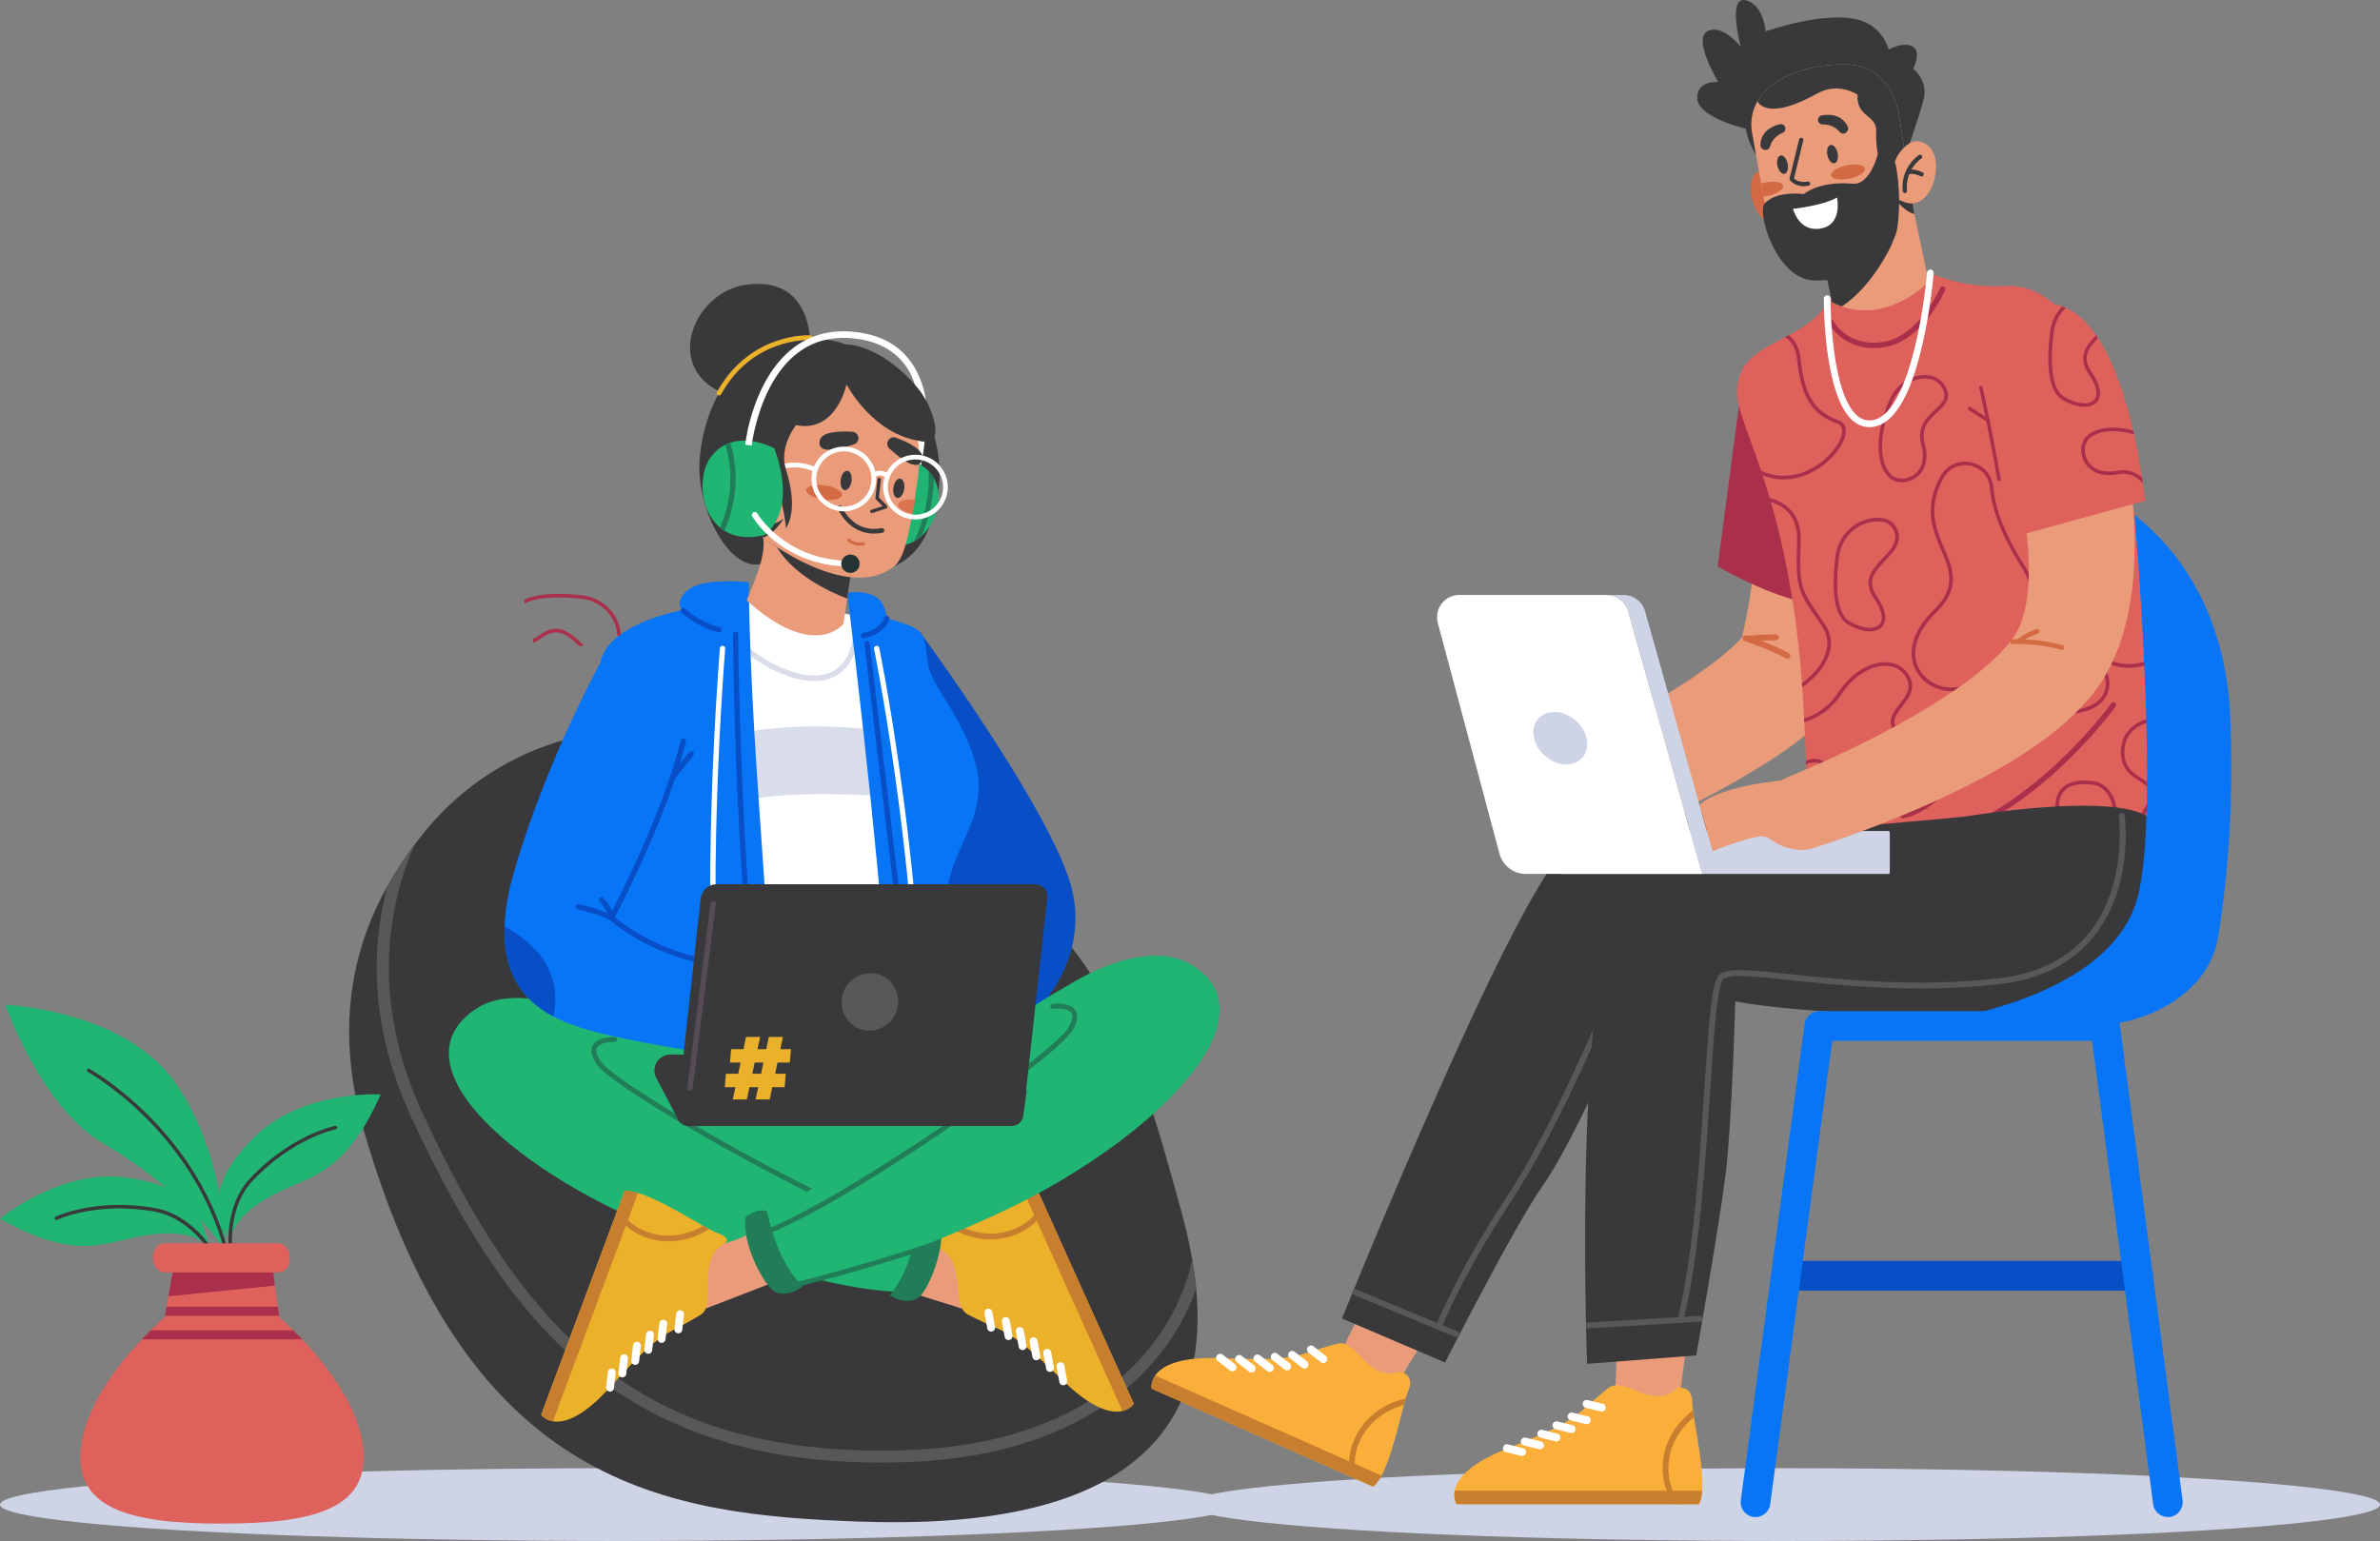 <?xml version="1.0" encoding="UTF-8"?>
<svg xmlns="http://www.w3.org/2000/svg" id="Calque_2" viewBox="0 0 508.14 329.08">
  <rect x="0" y="0" width="508.14" height="329.08" fill="#808080" stroke="none"/>
  <defs>
    <style>.cls-1{fill:#585859;}.cls-1,.cls-2,.cls-3,.cls-4,.cls-5,.cls-6,.cls-7,.cls-8,.cls-9,.cls-10,.cls-11,.cls-12,.cls-13,.cls-14,.cls-15,.cls-16,.cls-17{stroke-width:0px;}.cls-2{fill:#21b573;}.cls-3{fill:#39393b;}.cls-4{fill:#243434;}.cls-5{fill:#faaf3a;}.cls-6{fill:#084fc7;}.cls-7{fill:#ebb12b;}.cls-8{fill:#a92f4b;}.cls-18{opacity:.8;}.cls-9{fill:#df615c;}.cls-10{fill:#fff;}.cls-11{fill:#217c58;}.cls-12{fill:#0875f7;}.cls-13{fill:#d46a43;}.cls-14{fill:#ea9b7a;}.cls-15{fill:#ced3e6;}.cls-16{fill:#564c54;}.cls-17{fill:#c77e2e;}</style>
  </defs>
  <g id="OBJECTS">
    <ellipse class="cls-15" cx="132.05" cy="321.3" rx="132.05" ry="7.77"></ellipse>
    <path class="cls-3" d="m183.81,324.94c-41.25-1.45-83.92-7.08-106.01-83.1-6.57-22.6-2.3-39.71,4.91-52.61,1.78-3.19,3.74-6.11,5.76-8.8h0c.76-1.02,1.53-2,2.3-2.94,16.12-19.77,43.15-26.86,67.12-18.12,13.44,4.9,30.68,12.14,46.05,21.56,30.88,18.93,38.13,40.5,48.22,77.52.87,3.18,1.73,6.74,2.39,10.53.35,2.02.64,4.11.84,6.23,2.24,23.67-6.89,52-71.58,49.72Z"></path>
    <path class="cls-1" d="m255.39,275.21c-1.37,3.85-3.32,7.77-5.92,11.49-7.8,11.18-24.05,24.68-57.13,25.56-1.46.04-2.89.06-4.31.06-12.64,0-23.79-1.53-33.98-4.64-10.66-3.25-19.96-8.17-28.44-15.01-14.17-11.44-25.86-28.17-37.87-54.24-4.75-10.3-7.21-20.74-7.31-31.03-.06-6.13.7-12.22,2.29-18.16,1.78-3.19,3.74-6.11,5.76-8.8-.51,1.18-1.01,2.42-1.48,3.71-4.32,11.85-7.3,30.71,3.07,53.21,21.09,45.77,45.54,73.83,102.21,72.35,32.02-.84,47.64-13.77,55.1-24.46,3.9-5.58,6.1-11.23,7.18-16.26.35,2.02.64,4.11.84,6.23Z"></path>
    <path class="cls-6" d="m196.38,134.92s25.9,35.14,31.81,52.65-8.43,29.94-8.43,29.94l-13.32,5s-13.69-61.81-10.06-87.58Z"></path>
    <path class="cls-10" d="m194.09,233.36c-11.32,3.75-38.98,13.59-50.99,9.61-.51-.17-.98-.36-1.43-.58-1.31-.64-2.36-1.5-3.1-2.62-4.71-7.17-9.38-37.26-7.28-54.94.26-2.21.39-4.61.43-7.13.06-3.71-.06-7.68-.22-11.67-.59-15.02-2.96-25.39,3.47-29.04,5.77-3.28,13.07-5.84,17.72-6.95,2.88-.69,7.6-2.13,10.91-2.07l14.32,2.6s12.36,2.06,15.21,4.17c2.85,2.1,4.31,11.37,9.46,19.86,5.15,8.49,6.27,17.01,1.35,26.33-4.28,8.11-3.53,5.03-4.09,18.33-.69,16.3,16.34,26.77-5.76,34.09Z"></path>
    <g class="cls-18">
      <path class="cls-15" d="m156.07,156.99s15.52-4.01,35.33-.31l.48,13.69s-21.78-2.42-35.5,1.07l-.31-14.45Z"></path>
    </g>
    <g class="cls-18">
      <path class="cls-15" d="m173.9,145.43c-.21,0-.42,0-.64-.02-8.48-.44-16.26-7.92-16.58-8.24-.23-.22-.23-.59-.01-.82.22-.23.59-.23.82-.01.08.07,7.79,7.5,15.83,7.91,7.7.41,8.63-7.23,8.67-7.56.04-.32.32-.55.64-.51.32.03.55.32.51.64,0,.09-1.02,8.61-9.24,8.61Z"></path>
    </g>
    <g class="cls-18">
      <path class="cls-15" d="m149.86,213.96c-.06-.05-.11-.1-.16-.17-.17-.29-.08-.66.2-.83,11.03-6.68,21.61-9.03,28.54-9.83,7.53-.87,12.38-.17,12.58-.14.33.05.56.36.51.69-.05.33-.36.56-.69.51-.05,0-4.93-.71-12.31.15-6.8.79-17.19,3.11-28.01,9.66-.22.13-.48.11-.67-.03Z"></path>
    </g>
    <path class="cls-12" d="m164.28,238.81c-10.19-3.23-19.41-9.73-25.7-15.52-.5-.46-.98-.91-1.44-1.36-3.26-3.17-5.56-1.54-6.56-3.36-3.81-6.97-1.65-34.32,0-44.37,1.65-10.04-5.28-28.44-1.55-35.02,3.73-6.58,16.58-8.88,16.58-8.88,0,0-1.82-2.12,1.63-4.55,3.45-2.43,12.63-1.42,12.63-1.42.44,43.47,6.6,83.85,4.41,114.48Z"></path>
    <path class="cls-10" d="m154.26,226.34c-.28,0-.52-.2-.56-.48-4.64-30.15-.05-86.87,0-87.44.03-.31.3-.54.61-.52.31.03.55.3.52.61-.05.57-4.62,57.15,0,87.17.05.31-.17.6-.48.65-.03,0-.06,0-.09,0Z"></path>
    <path class="cls-6" d="m163.59,230.87c-.27,0-.51-.19-.56-.47-6.07-34.63-6.55-94.39-6.55-94.99,0-.31.25-.57.56-.57h0c.31,0,.57.25.57.56,0,.6.49,60.26,6.54,94.8.05.31-.15.6-.46.66-.03,0-.07,0-.1,0Z"></path>
    <path class="cls-6" d="m153.52,135.06s-.1,0-.15-.02c-4.8-1.28-7.74-4.11-7.87-4.23-.22-.22-.23-.58,0-.8.22-.22.58-.23.8,0h0s2.86,2.75,7.36,3.95c.3.08.48.39.4.7-.07.25-.3.42-.55.42Z"></path>
    <path class="cls-12" d="m208.43,219.83s-3.63,12.23-17.15,18.06c-1.68-33.16-5.48-71.03-10.39-111.31,0,0,5.17-.91,7.32,2.05.93,1.27,1.13,3.43,1.13,3.43,0,0,2.64.51,5.53,1.86,2.89,1.35,2.56,3.2,3.25,7.9.69,4.7,7.95,11.97,10.31,21.82,2.36,9.85-3.9,16.13-5.85,24.4-1.95,8.26,5.85,31.81,5.85,31.81Z"></path>
    <path class="cls-10" d="m196.82,224.96c-.31,0-.56-.24-.57-.55-1.31-45.11-9.55-85.42-9.63-85.82-.06-.31.13-.61.44-.67.31-.06.61.13.67.44.08.4,8.34,40.8,9.65,86.02,0,.31-.24.58-.55.58,0,0-.01,0-.02,0Z"></path>
    <path class="cls-6" d="m184.38,136.31c-.27,0-.51-.2-.56-.47-.05-.31.16-.6.46-.66.04,0,3.68-.67,4.51-3.3.09-.3.41-.47.71-.37.3.09.46.41.37.71-1.05,3.3-5.23,4.05-5.4,4.08-.03,0-.06,0-.1,0Z"></path>
    <path class="cls-6" d="m195.5,224.96c-.28,0-.53-.21-.56-.5-4-33.26-10.32-86.41-10.38-86.94-.04-.31.19-.59.5-.63.31-.04.59.19.63.5.06.53,6.38,53.69,10.38,86.94.04.31-.18.59-.5.63-.02,0-.05,0-.07,0Z"></path>
    <path class="cls-2" d="m161.91,248.84c1.73,1.24,4.45,2.53,8.54,3.83,23.2,7.38,44.47-4.53,44.47-4.53,1.29-6.35.49-13.57-1.65-16.21.67-.94.23-2.06.23-2.06l21.35-22.16c-12.14,10.06-27.16,13.35-38.85,20.42h0c-3.37,2.04-6.4,3.83-8.62,5.07-3.39,1.9-7.71,2.09-11.95,1.5-8.26-1.14-16.18-5.21-16.18-5.21,0,0-26.59-12.05-31.57-11.65-3.88.31,16.98,22.09,34.23,31.01Z"></path>
    <path class="cls-14" d="m203,267.41s-6.84-1.97-8.95-4.19l-4.76,11.2,16.19,5.05s.23-9.84-2.49-12.06Z"></path>
    <path class="cls-7" d="m242.07,299.77l-20.93-46.45c-.78-.06-1.76.15-2.86.55-4.06,1.48-9.77,5.56-13.44,7.95-.43.28-.83.54-1.2.77-.62.38-1.15.68-1.55.87-3.23,1.45-1.53,3.19-1.53,3.19,6.02,3.01,2.35,11.93,6.02,14.01,0,0,1.56.91,6.54,3.1,4.98,2.19,9.99,7.48,14.63,11.81,5.99,5.6,9.75,6.25,11.9,5.74,1.71-.41,2.41-1.54,2.41-1.54Z"></path>
    <path class="cls-17" d="m242.07,299.77l-20.93-46.45c-.78-.06-1.76.15-2.86.55l21.37,47.44c1.71-.41,2.41-1.54,2.41-1.54Z"></path>
    <path class="cls-17" d="m223.28,258.06l-.62-1.38c-.95,2.09-2.79,4.46-6.31,5.85-4.69,1.84-9.03.48-11.5-.7-.43.28-.83.54-1.2.77,2.51,1.35,7.52,3.27,13.14,1.07,3.37-1.32,5.34-3.51,6.49-5.6Z"></path>
    <path class="cls-10" d="m215.51,281.74c-.15-.34-.53-.55-.92-.48-.46.08-.76.52-.68.98l.59,3.23c.08.46.52.76.98.68.46-.08.76-.52.68-.98l-.59-3.23c-.01-.07-.03-.13-.06-.2Z"></path>
    <path class="cls-10" d="m211.8,279.94c-.15-.34-.53-.55-.92-.48-.46.08-.76.52-.68.98l.59,3.23c.08.46.52.76.98.68.46-.08.76-.52.68-.98l-.59-3.23c-.01-.07-.03-.13-.06-.2Z"></path>
    <path class="cls-10" d="m218.51,283.88c-.15-.34-.53-.55-.92-.48-.46.08-.76.52-.68.98l.59,3.23c.08.46.52.76.98.68.46-.08.76-.52.68-.98l-.59-3.23c-.01-.07-.03-.13-.06-.2Z"></path>
    <path class="cls-10" d="m221.44,286.05c-.15-.34-.53-.55-.92-.48-.46.08-.76.52-.68.98l.59,3.23c.08.46.52.76.98.68.46-.08.76-.52.68-.98l-.59-3.23c-.01-.07-.03-.13-.06-.2Z"></path>
    <path class="cls-10" d="m224.36,288.54c-.15-.34-.53-.55-.92-.48-.46.08-.76.52-.68.98l.59,3.23c.08.46.52.76.98.68.46-.08.76-.52.68-.98l-.59-3.23c-.01-.07-.03-.13-.06-.2Z"></path>
    <path class="cls-10" d="m227.19,291.39c-.15-.34-.53-.55-.92-.48-.46.08-.76.52-.68.98l.59,3.23c.08.46.52.76.98.68.46-.08.76-.52.68-.98l-.59-3.23c-.01-.07-.03-.13-.06-.2Z"></path>
    <path class="cls-2" d="m127.68,217.83s-16.83-9.08-26.57-2.06c-17.82,12.84,12.42,37.53,47.02,49.59,34.6,12.06,45.83,10.41,45.83,10.41,0,0,7.52-2.07,4.85-14.25,0,0-19.94-7.58-30.32-15.52-10.38-7.94-17.45-17.67-40.8-28.17Z"></path>
    <path class="cls-11" d="m197.45,265.07c-7.26-1.74-22.04-8.53-39.55-18.14-13.1-7.19-28.2-16.38-30.42-19.57-1.2-1.72-1.5-3.13-.9-4.19.9-1.58,3.5-1.74,4.68-1.73.3,0,.54.26.52.56h0c-.02.28-.25.49-.53.49-1.16,0-3.19.19-3.76,1.2-.48.84.2,2.13.85,3.06,1.79,2.57,14.43,10.67,30.06,19.25,13.46,7.39,30.85,16.01,39.29,18.04l-.25,1.02Z"></path>
    <path class="cls-11" d="m196.08,259.91c-.82,6.4-2.48,12.22-6.09,16.69,0,0,3.1,2.23,5.93.63,2.16-1.22,6.33-11.22,4.74-16.56-1.81-.99-3.37-1.33-4.57-.75Z"></path>
    <path class="cls-14" d="m152.18,266.15s6.88-1.33,8.83-3.69l5.49,10.85-15.81,6.12s-1.06-10.89,1.5-13.29Z"></path>
    <path class="cls-7" d="m115.54,302.13l17.78-47.74c.78-.12,1.76.03,2.89.36,4.15,1.21,10.12,4.89,13.94,7.04.45.25.86.48,1.25.68.65.34,1.19.61,1.61.76,3.32,1.23,1.94,2.17,1.94,2.17-6.54,3.07-1.75,12.97-5.27,15.3,0,0-1.5,1.01-6.32,3.53-4.82,2.52-9.47,8.13-13.81,12.76-5.6,5.98-9.31,6.89-11.49,6.52-1.73-.29-2.51-1.38-2.51-1.38Z"></path>
    <path class="cls-17" d="m115.54,302.13l17.78-47.74c.78-.12,1.76.03,2.89.36l-18.16,48.76c-1.73-.29-2.51-1.38-2.51-1.38Z"></path>
    <path class="cls-17" d="m131.5,259.26l.53-1.42c1.09,2.02,3.08,4.27,6.69,5.41,4.8,1.53,9.04-.12,11.43-1.47.45.25.86.48,1.25.68-2.41,1.52-7.29,3.77-13.04,1.94-3.45-1.1-5.56-3.15-6.85-5.15Z"></path>
    <path class="cls-10" d="m140.83,282.37c.13-.35.49-.59.88-.54.46.05.79.47.74.93l-.37,3.26c-.05.46-.47.79-.93.74-.46-.05-.79-.47-.74-.93l.37-3.26c0-.07.02-.14.05-.2Z"></path>
    <path class="cls-10" d="m144.42,280.33c.13-.35.49-.59.88-.54.46.05.79.47.74.93l-.37,3.26c-.05.46-.47.79-.93.74-.46-.05-.79-.47-.74-.93l.37-3.26c0-.07.02-.14.05-.2Z"></path>
    <path class="cls-10" d="m137.99,284.7c.13-.35.49-.58.88-.54.46.05.79.47.74.93l-.37,3.26c-.05.46-.47.79-.93.74-.46-.05-.79-.47-.74-.93l.37-3.26c0-.07.02-.14.05-.2Z"></path>
    <path class="cls-10" d="m135.21,287.07c.13-.35.49-.58.88-.54.46.05.79.47.74.93l-.37,3.26c-.05.46-.47.79-.93.74-.46-.05-.79-.47-.74-.93l.37-3.26c0-.07.02-.14.05-.2Z"></path>
    <path class="cls-10" d="m132.46,289.74c.13-.35.49-.58.88-.54.46.05.79.47.74.93l-.37,3.26c-.05.46-.47.79-.93.74-.46-.05-.79-.47-.74-.93l.37-3.26c0-.07.02-.14.05-.2Z"></path>
    <path class="cls-10" d="m129.83,292.78c.13-.35.49-.59.88-.54.46.05.79.47.74.93l-.37,3.26c-.05.46-.47.79-.93.74-.46-.05-.79-.47-.74-.93l.37-3.26c0-.07.02-.14.05-.2Z"></path>
    <path class="cls-2" d="m227.99,210.46s15.92-10.59,26.27-4.49c18.93,11.15-8.92,38.51-42.27,53.69-33.34,15.18-44.68,14.57-44.68,14.57,0,0-7.67-1.37-6.14-13.75,0,0,19.16-9.38,28.77-18.24,9.6-8.86,15.75-19.2,38.05-31.79Z"></path>
    <path class="cls-11" d="m198.87,265.37c-1.84.6-3.7,1.21-5.63,1.82-7.46,2.35-15.98,4.81-23.69,6.7l-.03,1.1c6.96-1.7,15.14-4,24.03-6.8,1.74-.55,3.51-1.12,5.29-1.71l.03-1.11Z"></path>
    <path class="cls-11" d="m162.85,263.89c7.07-2.4,21.17-10.51,37.72-21.69,12.38-8.36,26.58-18.9,28.49-22.28,1.03-1.82,1.21-3.25.51-4.25-1.04-1.49-3.64-1.42-4.82-1.3-.3.03-.52.31-.47.61h0c.05.27.29.46.57.44,1.16-.11,3.19-.1,3.86.85.55.79,0,2.14-.56,3.13-1.54,2.72-13.39,11.94-28.17,21.93-12.72,8.59-29.25,18.77-37.47,21.57l.34,1Z"></path>
    <path class="cls-11" d="m163.73,258.63c1.4,6.3,3.59,11.94,7.6,16.06,0,0-2.88,2.51-5.84,1.17-2.26-1.02-7.33-10.6-6.24-16.06,1.71-1.15,3.23-1.63,4.48-1.17Z"></path>
    <path class="cls-12" d="m161.58,208.11l-1.28,18.27s-21.73-3.1-32.39-5.82c-3.1-.79-6.59-1.81-9.79-3.51-5.89-3.13-10.77-8.58-10.41-19.2.11-3.41.77-7.35,2.11-11.93,7.76-26.53,20.76-48.81,20.76-48.81,16.73,7.16,15.32,19.08,15.32,19.08-4.77,12.73-15.32,39.84-15.32,39.84,6.12,7.48,31,12.07,31,12.07Z"></path>
    <path class="cls-6" d="m130.58,196.61c-.1,0-.21-.03-.3-.09-1.85-1.14-6.88-2.33-6.93-2.34-.31-.07-.5-.38-.42-.68.07-.31.38-.49.68-.42.18.04,3.71.87,6.04,1.87-.34-.76-.9-1.57-1.67-2.45-.21-.24-.18-.59.05-.8.24-.21.59-.18.8.05,1.34,1.52,2.1,2.9,2.31,4.21.04.22-.06.44-.24.56-.1.06-.21.1-.32.1Z"></path>
    <path class="cls-6" d="m118.13,217.06c-5.89-3.13-10.77-8.58-10.41-19.2,4.66,2.44,12.79,8.35,10.41,19.2Z"></path>
    <path class="cls-6" d="m147.92,205.31s-.09,0-.14-.02c-10.76-2.78-17.3-8.58-17.57-8.83-.19-.17-.24-.45-.13-.68,7.67-15.09,12.53-27.07,15.28-37.71.08-.3.39-.49.69-.41.3.08.49.39.41.69-2.75,10.63-7.57,22.56-15.17,37.54,1.45,1.2,7.61,5.93,16.77,8.29.3.08.49.39.41.69-.07.26-.3.43-.55.43Z"></path>
    <path class="cls-6" d="m143.61,166.53c-.12,0-.25-.04-.35-.12-.25-.2-.29-.55-.09-.8l3.99-5.01c.2-.25.55-.29.8-.09.25.2.29.55.09.8l-3.99,5.01c-.11.14-.28.21-.44.21Z"></path>
    <path class="cls-3" d="m162.21,120.48l19.3,2.76c12.54-1.25,16.53-6.24,18.58-16.78,1.03-5.3.35-9.98-.66-13.46-.26-3.96-1.17-7.38-3.04-9.64-8.47-10.21-15.93-9.81-15.93-9.81-3.79-1.74-16.31-2.93-24.57,7.1,0,0,0,0,0,0-.26.22-5.3,5.56-6.46,16.76-1.11,10.68,6.02,24.32,12.79,23.07Z"></path>
    <path class="cls-3" d="m172.99,76.36s2.01-17.8-13.79-15.54c-10.32,1.47-16.71,15.46-7.27,21.81,9.44,6.35,21.06-6.27,21.06-6.27Z"></path>
    <path class="cls-7" d="m153.52,84.46c-.08,0-.16-.02-.24-.06-.24-.13-.33-.44-.2-.68,3.66-6.65,8.88-9.59,12.61-10.89,4.05-1.4,7.2-1.23,7.33-1.23.28.02.49.25.47.53-.02.28-.25.49-.53.47-.12,0-12.31-.57-19,11.6-.09.17-.26.26-.44.26Z"></path>
    <path class="cls-3" d="m163.72,116.46s-12.31-6.89-9.89-21.23c2.42-14.34,11.86-22.97,26.33-18.81,0,0-1.4,41.45-16.44,40.04Z"></path>
    <path class="cls-3" d="m197.96,90.1s1.26,12.31-.99,14.09c-2.24,1.78-4.44-3.09-4.44-3.09,0,0,3.06-10.87,5.43-11Z"></path>
    <path class="cls-13" d="m192.29,105.31s3.67-3.22,4.89.73c1.22,3.95-1.25,11.22-5.82,9.29l.94-10.02Z"></path>
    <path class="cls-2" d="m196.81,114.43c-.5.46-1.06.86-1.67,1.19-2.31,1.24-5.32,1.39-8.94-.51,0,0-4.63-6.02,2.21-16.64,0,0,6.27-1.65,9.86,2.14.4.42.76.9,1.08,1.46.2.34.37.71.53,1.11,1.27,3.23.09,8.37-3.07,11.24Z"></path>
    <path class="cls-10" d="m196.65,99.32c.29-1.42.58-3.18.77-5.13-.09.04-.18.07-.28.07-.39.03-.77-.13-1.15-.41-.17,1.82-.43,3.47-.69,4.84l1.35.62Z"></path>
    <path class="cls-11" d="m196.81,114.43c-.5.46-1.06.86-1.67,1.19,3.17-6.57,3.26-12.57,3.13-15.01.4.42.76.9,1.08,1.46,0,2.76-.42,7.29-2.54,12.36Z"></path>
    <path class="cls-14" d="m181.59,123.07l-1.51,10.18s-6.23,7.99-20.65-5.04c1.64-4.14,4.16-9.47,3.51-13.55,0,0,1.05.97,2.87,2.12.37.24.77.49,1.19.74,3.75,2.28,9.47,5.19,14.6,5.55Z"></path>
    <path class="cls-3" d="m181.59,123.07l-.71,4.76c-4.21-1.62-11.49-5.13-15.08-11.06.37.24.77.49,1.19.74,3.75,2.28,9.47,5.19,14.6,5.55Z"></path>
    <path class="cls-14" d="m195.42,105.76c-.16,1.05-.31,2.04-.47,2.98-1.16,7.02-2.22,10.8-4.17,12.3-9.87,7.57-27.27-5.81-27.83-6.24,0,0-.01-.01-.01-.01-.06-.82-.1-1.63-.12-2.42-.23-6.76.6-12.88,2.14-18.59.59-6.17,5.08-11.33,11.15-12.57,6.29-1.28,11.25,2.14,14.32,3.6,4.63,2.22,6.75,8.95,5.45,17.89-.16,1.07-.31,2.1-.46,3.06Z"></path>
    <path class="cls-3" d="m186.6,113.94c-5.52,0-7.73-5.28-7.75-5.34-.1-.26.02-.55.28-.65.26-.1.55.02.65.28h0c.1.23,2.41,5.71,8.43,4.55.27-.05.53.13.59.4.05.27-.13.53-.4.59-.64.12-1.24.18-1.8.18Z"></path>
    <path class="cls-3" d="m182.35,94.88c1.42-.49,1.13-2.58-.37-2.68-2.55-.16-6.65-.1-6.99,1.96-.5,3.01,4.26,1.76,7.27.75.03-.01.06-.02.09-.03Z"></path>
    <path class="cls-3" d="m189.88,95.77c-1.1-1.02,0-2.82,1.42-2.3,2.4.88,6.13,2.59,5.61,4.61-.75,2.96-4.61-.11-6.96-2.24-.02-.02-.05-.04-.07-.06Z"></path>
    <path class="cls-13" d="m182.53,116.4c1.01.25,1.86.06,1.92.04.18-.04.29-.22.25-.4-.04-.18-.22-.29-.4-.25h0s-1.67.37-2.92-.73c-.14-.12-.35-.11-.47.03-.12.14-.11.35.03.47.51.46,1.08.7,1.6.83Z"></path>
    <path class="cls-3" d="m185.99,109.54c-.09-.04-.15-.12-.19-.21-.06-.19.04-.4.23-.46l2.41-.79-1.43-1.45c-.08-.08-.12-.19-.1-.3l.44-3.99c.02-.2.2-.35.41-.32.2.02.35.2.32.4l-.43,3.81,1.72,1.74c.09.09.13.22.1.34-.03.12-.12.22-.24.26l-2.97.98c-.1.03-.19.02-.28-.02Z"></path>
    <path class="cls-13" d="m179.75,105.73c-.12.83-1.93,1.24-4.03.93-2.1-.31-3.71-1.24-3.58-2.07.12-.83,1.93-1.24,4.03-.93,2.1.31,3.71,1.24,3.58,2.07Z"></path>
    <g class="cls-18">
      <path class="cls-13" d="m195.42,106.73c-.16,1.05-.31,2.04-.47,2.98-1.92-.36-3.33-1.23-3.21-2,.12-.78,1.73-1.2,3.68-.98Z"></path>
    </g>
    <path class="cls-3" d="m181.8,102.77c-.17,1.14-.82,1.98-1.46,1.89-.64-.09-1.01-1.09-.85-2.23.17-1.14.82-1.98,1.46-1.89.64.09,1.01,1.09.85,2.23Z"></path>
    <path class="cls-3" d="m193.05,104.44c-.17,1.14-.82,1.98-1.46,1.89-.64-.09-1.01-1.09-.85-2.23.17-1.14.82-1.98,1.46-1.89.64.09,1.01,1.09.85,2.23Z"></path>
    <path class="cls-3" d="m167.34,110.73c-.07.12-2.08,3.36-4.39,4.06,0,0,0,0,0,0,0,0,0-.01,0-.01-.06-.82-.1-1.63-.12-2.42.08,0,2.31-.06,4.52-1.63Z"></path>
    <path class="cls-14" d="m166.43,102.53s-3.64-6.78-7.68-2.48c-3.33,3.55.27,14.84,6.4,11.82l1.28-9.34Z"></path>
    <path class="cls-3" d="m164.68,110.02c-.24-.04-.41-.24-.4-.49.18-4.7-3.45-6.88-3.6-6.97-.22-.13-.3-.42-.17-.65.13-.23.42-.3.65-.17.17.1,4.28,2.55,4.07,7.83-.01.26-.23.46-.49.45-.02,0-.03,0-.05,0Z"></path>
    <path class="cls-3" d="m160.74,106.53c-.14-.02-.26-.1-.34-.23-.13-.22-.06-.51.17-.65.21-.12,2.08-1.2,3.43-.63.24.1.35.38.25.62-.1.24-.38.35-.62.25-.78-.33-2.16.32-2.58.57-.1.06-.21.08-.31.06Z"></path>
    <path class="cls-10" d="m177.7,108.74c-3.56-1.36-5.35-5.36-3.99-8.92,1.36-3.56,5.36-5.35,8.92-3.99,3.56,1.36,5.35,5.36,3.99,8.92-1.36,3.56-5.36,5.35-8.92,3.99Zm4.57-11.97c-3.04-1.16-6.46.37-7.62,3.41-1.16,3.04.37,6.46,3.41,7.62,3.04,1.16,6.46-.37,7.62-3.41,1.16-3.04-.37-6.46-3.41-7.62Z"></path>
    <path class="cls-10" d="m173.93,100.74c-.06,0-.12-.02-.18-.05-3.74-1.71-7.25-.41-7.29-.39-.26.1-.55-.03-.65-.29-.1-.26.03-.55.29-.65.16-.06,3.95-1.47,8.07.42.25.12.36.42.25.67-.09.19-.28.3-.49.29Z"></path>
    <path class="cls-10" d="m192.99,110.47c-3.56-1.36-5.35-5.36-3.99-8.92,1.36-3.56,5.36-5.35,8.92-3.99,3.56,1.36,5.35,5.36,3.99,8.92-1.36,3.56-5.36,5.35-8.92,3.99Zm4.57-11.97c-3.04-1.16-6.46.37-7.62,3.41-1.16,3.04.37,6.46,3.41,7.62,3.04,1.16,6.46-.37,7.62-3.41,1.16-3.04-.37-6.46-3.41-7.62Z"></path>
    <path class="cls-10" d="m186.3,101.82c-.08-.04-.14-.1-.19-.18-.15-.24-.08-.55.16-.7.07-.04,1.75-1.07,3.5.27.22.17.26.49.09.71-.17.22-.49.26-.71.09-1.2-.92-2.34-.22-2.35-.22-.16.1-.35.1-.5.02Z"></path>
    <path class="cls-3" d="m190,78.6c4.2,1.89,7.5,5.39,8.97,9.75.92,2.73,1.69,6.34-2.15,5.87-10.48-1.27-16.09-12.15-16.09-12.15,0,0-2.04,10.02-10.27,8.8-8.23-1.23-7.97-7.43-3.29-10.94,3.81-2.86,13.52-5.52,22.83-1.33Z"></path>
    <path class="cls-3" d="m170.78,89.72s-4.68,5.03-3,10.44c1.68,5.41,1.79,9.75.04,12.66,0,0-.45-5.7-2.54-10.02-1.71-3.55-3.31-6.25-2.07-10.34.85-2.81,2.9-5.51,7.57-2.74Z"></path>
    <path class="cls-2" d="m163.17,114.26c-3.63.88-6.44.37-8.52-.94-.33-.21-.64-.44-.94-.68-4.36-3.65-4.68-11.22-2.01-14.93.94-1.31,2.03-2.19,3.18-2.75.35-.18.7-.32,1.05-.43,4.51-1.48,9.4,1.23,9.4,1.23,5.12,14.08-2.15,18.51-2.15,18.51Z"></path>
    <path class="cls-10" d="m175.94,120.42c-10.61-2.17-15.12-9.81-15.33-10.17-.17-.29-.07-.67.23-.84.29-.17.67-.07.84.23.07.12,5.58,9.38,18.44,10.08.34.02.6.31.58.65-.02.34-.31.6-.65.58-1.46-.08-2.83-.26-4.11-.52Z"></path>
    <path class="cls-4" d="m183.5,120.78c-.22,1.06-1.26,1.75-2.32,1.53s-1.75-1.26-1.53-2.32c.22-1.06,1.26-1.75,2.32-1.53s1.75,1.26,1.53,2.32Z"></path>
    <path class="cls-11" d="m154.65,113.33c-.33-.21-.64-.44-.94-.68,3.36-7.6,2.22-14.24,1.16-17.68.35-.18.7-.32,1.05-.43,1.13,3.65,2.36,10.74-1.27,18.8Z"></path>
    <path class="cls-10" d="m197.72,85.5c-.89-1.67-1.88-2.78-2.37-3.33-.41-1.19-.85-2.31-1.51-3.35-2.22-3.52-5.73-5.68-10.45-6.41-5.09-.79-9.51.22-13.13,2.99-1.13.86-2.13,1.87-3.03,2.95-1.24,1.51-2.27,3.18-3.11,4.85-2.92,5.84-3.62,11.84-3.63,11.92l-1.39-.15c.06-.57,1.63-14.05,10.3-20.69,3.93-3.01,8.71-4.11,14.2-3.26,5.14.79,8.98,3.17,11.42,7.05,1.42,2.25,2.25,4.81,2.7,7.43Z"></path>
    <path class="cls-3" d="m144.96,239.4l-4.84-9.2c-1.21-2.29.48-5.04,3.07-5.02l76.03.82-2.24,11.78-72.01,1.62Z"></path>
    <path class="cls-3" d="m215.66,236.81h-68.04c-1.64,0-2.83-1.33-2.64-2.97l4.64-42.04c.18-1.64,1.66-2.97,3.3-2.97h68.04c1.64,0,2.83,1.33,2.64,2.97l-4.64,42.04c-.18,1.64-1.66,2.97-3.3,2.97Z"></path>
    <path class="cls-16" d="m146.61,238.62s-.05,0-.07,0c-.31-.04-.54-.33-.5-.64l5.65-45.02c.04-.31.33-.54.64-.5.31.04.54.33.5.64l-5.65,45.02c-.04.29-.28.5-.57.5Z"></path>
    <path class="cls-1" d="m179.71,213.56c-.26,3.38,2.23,6.29,5.55,6.5,3.33.21,6.24-2.35,6.5-5.73.26-3.38-2.23-6.29-5.55-6.5-3.33-.21-6.24,2.35-6.5,5.73Z"></path>
    <path class="cls-3" d="m215.99,240.47h-68.98c-1.52,0-2.68-1.34-2.48-2.84l.66-4.81h74.03l-.75,5.48c-.17,1.24-1.23,2.16-2.48,2.16Z"></path>
    <path class="cls-7" d="m166,226.9l-.5,2.4h2.27s-.25,2.86-.25,2.86h-2.63s-.55,2.61-.55,2.61h-3.01s.55-2.61.55-2.61h-1.86s-.55,2.61-.55,2.61h-3.01s.55-2.61.55-2.61h-2.27s.25-2.86.25-2.86h2.63s.5-2.4.5-2.4h-2.27s.25-2.86.25-2.86h2.63s.55-2.61.55-2.61h3.01s-.55,2.61-.55,2.61h1.86s.55-2.61.55-2.61h3.01s-.55,2.61-.55,2.61h2.27s-.25,2.86-.25,2.86h-2.63Zm-3.01,0h-1.86s-.5,2.4-.5,2.4h1.86s.5-2.4.5-2.4Z"></path>
    <path class="cls-2" d="m48.2,267.11s-7.67-12.05-26.28-23c-13.15-7.73-20.81-29.57-20.81-29.57,0,0,25.19,1.1,36.14,16.43,10.95,15.33,10.95,36.14,10.95,36.14Z"></path>
    <path class="cls-3" d="m48.29,267.44c-.17,0-.32-.11-.36-.28-3.54-13.37-11.29-23.06-17.17-28.84-6.37-6.26-11.96-9.39-12.02-9.42-.18-.1-.25-.33-.15-.51.1-.18.33-.25.51-.15.06.03,5.74,3.21,12.18,9.55,5.95,5.84,13.79,15.65,17.37,29.18.05.2-.07.41-.27.46-.03,0-.06.01-.1.01Z"></path>
    <path class="cls-2" d="m44.9,266.84s-2.19-4.38-12.05-3.29c-9.86,1.1-15.33,6.57-32.85-3.29,0,0,13.14-10.95,27.38-8.76,14.24,2.19,15.33,7.67,17.52,15.33Z"></path>
    <path class="cls-3" d="m44.95,267.21c-.12,0-.25-.06-.32-.18-.04-.07-4.45-7-11.54-8.29-12.39-2.25-20.83,1.71-20.91,1.75-.19.09-.41.01-.5-.18-.09-.19-.01-.41.18-.5.09-.04,8.73-4.11,21.37-1.81,7.42,1.35,11.86,8.33,12.04,8.63.11.18.06.41-.12.52-.06.04-.13.06-.2.06Z"></path>
    <path class="cls-2" d="m49.2,265.78s-.86-4.82,7.7-9.83c8.56-5.01,16.22-3.89,24.39-22.26,0,0-17.08-.94-27.19,9.32-10.11,10.26-7.72,15.31-4.9,22.76Z"></path>
    <path class="cls-3" d="m49.17,266.18c-.19,0-.36-.15-.37-.34-.03-.35-.64-8.6,4.51-14.11,8.77-9.39,18.13-11.29,18.22-11.31.2-.04.4.09.44.3.04.2-.09.4-.3.44-.09.02-9.22,1.88-17.82,11.08-4.92,5.27-4.32,13.46-4.31,13.54.02.21-.14.39-.34.4-.01,0-.02,0-.03,0Z"></path>
    <rect class="cls-9" x="32.71" y="265.5" width="29.15" height="6.23" rx="2.57" ry="2.57"></rect>
    <path class="cls-9" d="m47.4,325.36c-19.58,0-32.04-3.12-30.04-16.91,1.27-8.75,8.1-17.33,12.92-22.43.68-.72,1.32-1.37,1.89-1.94,1.79-1.76,2.99-2.78,2.99-2.78l.06-.32.34-1.94.39-2.23.9-5.09.31-1.78,10.24-.45,10.68.45.24,1.78.38,2.79.62,4.52.27,1.94.04.32s1.21,1.02,2.99,2.78c.58.57,1.22,1.22,1.9,1.94,4.82,5.1,11.65,13.67,12.92,22.43,2,13.79-10.46,16.91-30.04,16.91Z"></path>
    <polygon class="cls-8" points="59.59 280.98 35.21 280.98 35.55 279.05 59.33 279.05 59.59 280.98"></polygon>
    <path class="cls-8" d="m64.52,286.02H30.27c.68-.72,1.32-1.37,1.89-1.94h30.46c.58.57,1.22,1.22,1.9,1.94Z"></path>
    <polygon class="cls-8" points="58.7 274.53 35.95 276.82 36.85 271.73 58.32 271.73 58.7 274.53"></polygon>
    <path class="cls-8" d="m132.53,135.19c-.47-4.2-3.92-7.6-8.22-8.07-3.34-.37-7.21-.51-10.2.19-.81.19-1.56.44-2.22.78l.17.77c2.33-1.25,6.51-1.6,12.16-.98,1.81.2,3.46.96,4.76,2.1,1.29,1.14,2.23,2.65,2.63,4.36.07.31.13.62.16.94.02.19.04.38.04.56l.76-.21c0-.15-.03-.29-.04-.44Zm-17.13.29c-.59.42-1.15.77-1.68,1.04l.16.78c.62-.31,1.28-.71,1.97-1.2,3.24-2.34,5.37-.4,7.64,1.66.1.09.2.19.3.28l.87-.24-.66-.6c-2.27-2.07-4.86-4.42-8.6-1.72Z"></path>
    <ellipse class="cls-15" cx="380.78" cy="321.3" rx="127.36" ry="7.77"></ellipse>
    <path class="cls-14" d="m399.37,78.43l.16.76.12.61.21,1.15c.13.75.25,1.48.36,2.21.21,1.46.39,2.89.55,4.32.31,2.86.54,5.69.67,8.53.13,2.83.17,5.66.14,8.49-.04,2.83-.16,5.65-.35,8.47-.2,2.82-.49,5.64-.84,8.45-.2,1.4-.38,2.81-.61,4.21-.11.7-.22,1.4-.34,2.1l-.39,2.09c-.12.7-.28,1.39-.42,2.09-.15.69-.28,1.39-.45,2.08-.32,1.38-.63,2.77-1,4.15-.18.69-.35,1.38-.54,2.06l-.58,2.06-.15.51-.07.26-.15.52c-.15.49-.3.91-.47,1.34-.16.4-.33.81-.5,1.17-.17.38-.35.71-.53,1.05l-.26.47c-.09.16-.18.31-.27.45l-.27.44-.26.41c-.18.28-.35.52-.53.77-.7.98-1.39,1.8-2.06,2.55-.67.75-1.32,1.41-1.97,2.03-1.29,1.24-2.54,2.29-3.77,3.28-2.46,1.96-4.87,3.61-7.28,5.15-4.8,3.07-9.57,5.72-14.37,8.21-4.79,2.49-9.61,4.79-14.45,6.99-2.43,1.09-4.86,2.16-7.3,3.2-1.22.52-2.44,1.04-3.67,1.55l-1.86.75-1.91.76-8.38-18.94,1.63-.83,1.67-.87,3.35-1.75c2.23-1.18,4.46-2.37,6.66-3.59,4.42-2.41,8.79-4.9,13.04-7.44,2.12-1.27,4.21-2.58,6.25-3.89,2.04-1.31,4.03-2.65,5.91-4.01,1.88-1.36,3.67-2.74,5.19-4.08.76-.67,1.45-1.33,2-1.91.54-.58.95-1.12,1.03-1.3,0-.01.02-.04,0-.04,0,0,0,0,0,0,0,0-.01.01-.02.02l-.03.03s-.02.03-.03.05c-.04.05-.05.09-.1.18-.03.07-.09.17-.13.28-.06.13-.1.25-.16.43l-.04.12s0,0,0-.01v-.05s.06-.21.06-.21l.1-.43.39-1.7c.13-.57.24-1.14.36-1.71.25-1.14.44-2.29.65-3.44.11-.57.19-1.15.28-1.73.09-.58.19-1.15.26-1.73.34-2.31.6-4.64.81-6.98.2-2.34.33-4.68.43-7.03.08-2.35.1-4.7.06-7.04-.03-2.35-.13-4.69-.29-7.03-.15-2.33-.36-4.65-.64-6.94-.14-1.14-.3-2.27-.47-3.37-.08-.55-.17-1.09-.26-1.62l-.14-.76-.11-.54,26.07-5.82Z"></path>
    <path class="cls-8" d="m371.5,84.88l-4.76,36.1c7.11,3.98,13.85,6.83,20.05,7.96l-15.28-44.06Z"></path>
    <path class="cls-13" d="m381.61,140.68c-.1,0-.21-.02-.3-.08-3.7-2.01-8.79-3.7-8.84-3.72-.33-.11-.51-.47-.4-.8.11-.33.47-.51.8-.4.21.07,5.25,1.74,9.05,3.81.31.17.42.55.25.86-.11.21-.33.33-.56.33Z"></path>
    <path class="cls-13" d="m373.02,137.04c-.32,0-.59-.24-.63-.56-.04-.35.21-.66.56-.7,2.63-.29,6.08-.31,6.22-.31h0c.35,0,.63.28.63.63,0,.35-.28.63-.63.64-.04,0-3.53.02-6.09.3-.02,0-.05,0-.07,0Z"></path>
    <polygon class="cls-14" points="304.55 285.25 297.98 295.97 285.47 290.44 291.15 278.91 304.55 285.25"></polygon>
    <path class="cls-5" d="m245.86,296.53l47.31,20.94c.63-.48,1.23-1.31,1.79-2.35,2.07-3.87,3.62-10.82,4.78-15.13.13-.5.26-.97.39-1.39.21-.71.41-1.3.59-1.71,1.45-3.29-1.7-4.01-1.7-4.01-6.87,2.58-9.17-6.86-13.36-5.96,0,0-1.8.37-7.05,2.09-5.25,1.72-12.63,1.12-19.07.99-8.32-.17-11.61,1.88-12.89,3.72-1.01,1.46-.77,2.8-.77,2.8Z"></path>
    <path class="cls-17" d="m245.86,296.53l47.31,20.94c.63-.48,1.23-1.31,1.79-2.35l-48.32-21.39c-1.01,1.46-.77,2.8-.77,2.8Z"></path>
    <path class="cls-17" d="m288.34,315.33l1.41.62c-.69-2.22-.92-5.26.81-8.7,2.3-4.57,6.5-6.48,9.17-7.26.13-.5.26-.97.39-1.39-2.81.68-7.91,2.62-10.66,8.1-1.65,3.28-1.66,6.28-1.11,8.63Z"></path>
    <path class="cls-10" d="m278.16,292.16c.35.15.77.06,1.02-.26.29-.37.22-.91-.15-1.2l-2.63-2.04c-.37-.29-.91-.22-1.2.15-.29.37-.22.91.15,1.2l2.63,2.04c.06.04.12.08.18.11Z"></path>
    <path class="cls-10" d="m282.19,291c.35.15.77.06,1.02-.26.29-.37.22-.91-.15-1.2l-2.63-2.04c-.37-.29-.91-.22-1.2.15-.29.37-.22.91.15,1.2l2.63,2.04c.06.04.12.08.18.11Z"></path>
    <path class="cls-10" d="m274.45,292.57c.35.15.77.06,1.02-.26.29-.37.22-.91-.15-1.2l-2.63-2.04c-.37-.29-.91-.22-1.2.15-.29.37-.22.91.15,1.2l2.63,2.04c.06.04.12.08.18.11Z"></path>
    <path class="cls-10" d="m270.76,292.92c.35.15.77.06,1.02-.26.29-.37.22-.91-.15-1.2l-2.63-2.04c-.37-.29-.91-.22-1.2.15-.29.37-.22.91.15,1.2l2.63,2.04c.06.04.12.08.18.11Z"></path>
    <path class="cls-10" d="m266.86,293.02c.35.15.77.06,1.02-.26.29-.37.22-.91-.15-1.2l-2.63-2.04c-.37-.29-.91-.22-1.2.15-.29.37-.22.91.15,1.2l2.63,2.04c.06.04.12.08.18.11Z"></path>
    <path class="cls-10" d="m262.79,292.77c.35.15.77.06,1.02-.26.29-.37.22-.91-.15-1.2l-2.63-2.04c-.37-.29-.91-.22-1.2.15-.29.37-.22.91.15,1.2l2.63,2.04c.06.04.12.08.18.11Z"></path>
    <path class="cls-3" d="m333.92,181.78c4.39-4.32,39.03-13.98,62.03-7.56,2.64,5.07,5.99,17.92-2.25,29.81-30.23,4.94-47.1,15.11-47.1,15.11,0,0-10.72,24.77-17.09,33.86-6.37,9.09-20.98,37.96-20.98,37.96l-22.01-9.4s35.45-88.02,47.4-99.78Z"></path>
    <path class="cls-1" d="m310.88,285.52c-.08,0-.16-.02-.24-.05l-21.54-8.95c-.32-.13-.48-.5-.34-.83.13-.32.5-.48.83-.34l21.54,8.95c.32.13.48.51.34.83-.1.24-.34.39-.59.39Z"></path>
    <path class="cls-1" d="m307.26,283.71c-.08,0-.16-.01-.23-.04-.33-.13-.48-.5-.36-.82.04-.11,4.55-11.36,15.06-27.31,10.44-15.84,21.36-42.63,21.47-42.9.13-.32.5-.48.83-.35.32.13.48.5.35.83-.11.27-11.07,27.17-21.58,43.12-10.44,15.84-14.9,26.97-14.94,27.08-.1.25-.34.4-.59.4Z"></path>
    <polygon class="cls-14" points="360.09 287.14 358.43 299.6 344.75 299.6 345.28 286.77 360.09 287.14"></polygon>
    <path class="cls-5" d="m311,321.21h51.74c.38-.7.59-1.69.68-2.87.32-4.38-1.07-11.36-1.76-15.76-.08-.51-.15-.99-.21-1.43-.1-.74-.15-1.35-.15-1.8,0-3.59-3.18-2.98-3.18-2.98-5.24,5.13-11.16-2.57-14.62-.04,0,0-1.49,1.07-5.6,4.76-4.11,3.7-11.09,6.13-17.04,8.62-7.68,3.21-9.85,6.41-10.28,8.62-.34,1.75.43,2.87.43,2.87Z"></path>
    <path class="cls-17" d="m311,321.21h51.74c.38-.7.59-1.69.68-2.87h-52.84c-.34,1.75.43,2.87.43,2.87Z"></path>
    <path class="cls-17" d="m357.46,321.21h1.54c-1.53-1.75-2.97-4.44-2.78-8.28.25-5.11,3.32-8.56,5.45-10.35-.08-.51-.15-.99-.21-1.43-2.3,1.76-6.17,5.6-6.47,11.72-.18,3.67,1.03,6.41,2.48,8.35Z"></path>
    <path class="cls-10" d="m338.77,304.14c.38,0,.73-.26.83-.65.11-.46-.16-.92-.62-1.03l-3.23-.8c-.46-.11-.92.16-1.03.62-.11.46.17.92.62,1.03l3.23.8c.07.02.14.03.21.03Z"></path>
    <path class="cls-10" d="m341.98,301.45c.38,0,.73-.26.83-.65.11-.46-.16-.92-.62-1.03l-3.23-.8c-.46-.11-.92.16-1.03.62-.11.46.17.92.62,1.03l3.23.8c.07.02.14.03.21.03Z"></path>
    <path class="cls-10" d="m335.54,306.02c.38,0,.73-.26.83-.65.11-.46-.16-.92-.62-1.03l-3.23-.8c-.46-.11-.92.16-1.03.62-.11.46.16.92.62,1.03l3.23.8c.07.02.14.03.21.03Z"></path>
    <path class="cls-10" d="m332.3,307.82c.38,0,.73-.26.83-.65.11-.46-.16-.92-.62-1.03l-3.23-.8c-.46-.11-.92.17-1.03.62-.11.46.17.92.62,1.03l3.23.8c.07.02.14.03.21.03Z"></path>
    <path class="cls-10" d="m328.78,309.49c.38,0,.73-.26.83-.65.11-.46-.16-.92-.62-1.03l-3.23-.8c-.46-.11-.92.16-1.03.62s.17.92.62,1.03l3.23.8c.07.02.14.03.21.03Z"></path>
    <path class="cls-10" d="m324.96,310.92c.38,0,.73-.26.83-.65.11-.46-.16-.92-.62-1.03l-3.23-.8c-.46-.11-.92.16-1.03.62-.11.46.17.92.62,1.03l3.23.8c.07.02.14.03.21.03Z"></path>
    <path class="cls-9" d="m463.74,184.03c-.02.21-.05.41-.07.6-.11.08-.21.16-.31.24-8.03,6.16-17.4,10.26-26.97,12.59-.34.08-.67.16-1.01.24-1.64.38-3.29.71-4.94.98-2.23.37-4.46.66-6.67.85-1.96.17-3.91.28-5.83.31-8.28.15-16.13-.93-22.77-3.04-.25-.08-.51-.16-.76-.25-1.76-.59-3.42-1.25-4.98-1.98-.24-.11-.48-.22-.71-.34-.97-.47-1.9-.98-2.78-1.51.14-3.19.18-7.01.15-11.09,0-.34,0-.68,0-1.02-.06-5.68-.23-11.81-.45-17.41-.02-.27-.03-.53-.03-.79-.12-2.93-.26-5.71-.38-8.18-.02-.26-.03-.53-.04-.78-.11-2.09-.22-3.96-.32-5.49-.03-.39-.05-.77-.08-1.16-.02-.3-.04-.6-.06-.89h0c-.08-1.08-.17-2.14-.26-3.18-.14-1.66-.3-3.27-.47-4.83-.2-1.78-.41-3.52-.63-5.19-.25-1.8-.5-3.53-.77-5.21-.29-1.79-.59-3.51-.91-5.16-1.11-5.82-2.36-10.82-3.61-15.14-.09-.3-.17-.58-.26-.88-.51-1.72-1.01-3.31-1.5-4.81-.11-.33-.22-.65-.32-.98-2.78-8.25-5.08-13.23-5.12-16.57-.08-6.95,5-9.18,10.3-11.98.25-.13.5-.26.75-.4.89-.48,1.79-.99,2.66-1.54.37-.23.73-.47,1.08-.72.25-.17.48-.35.71-.52,2.1-1.62,3.94-3.65,5.14-6.53l20.03-4.22s1.92.99,5.13,1.85c.3.08.61.16.94.24.38.09.77.18,1.18.26.25.05.52.1.78.15.2.04.41.08.62.11,1.92.3,4.14.49,6.65.44.25,0,.51-.01.76-.02.18,0,.36-.02.54-.02,1.7-.09,3.32.13,4.88.63h0c.3.09.59.2.88.32,6.51,2.6,11.63,10.38,14.94,22.33.92,3.32,1.83,6.56,2.71,9.72.1.35.19.69.29,1.03.19.69.38,1.38.57,2.07h0c.07.25.14.5.21.75.68,2.45,1.34,4.87,1.98,7.26h0c.07.26.14.51.2.77t0,0c.04.14.07.27.11.4l.36,1.4c2.22,8.55,4.07,16.79,5.26,25.1.25,1.73.47,3.46.65,5.2.05.42.1.9.15,1.42.01.1.02.19.03.29.02.18.04.36.06.55,0,.09.02.19.03.28.32,3.15.73,7.51,1.14,12.32.02.25.05.51.07.77.93,11.2,1.76,24.52,1.1,30.38Z"></path>
    <path class="cls-8" d="m402.79,74.05c8-1.69,12.32-11.69,12.5-12.13.12-.29-.01-.63-.3-.75-.29-.12-.63.01-.75.3-.04.1-4.43,10.29-12.15,11.54-7.59,1.23-10.61-4.35-10.74-4.59-.15-.28-.49-.39-.77-.24-.28.15-.39.49-.24.77.03.07,3.51,6.56,11.94,5.19.17-.03.34-.06.51-.1Z"></path>
    <path class="cls-8" d="m410.9,180.49c7.52-1.59,15.29-5.45,23.06-11.52,10.66-8.33,17.66-17.99,17.73-18.09.18-.26.13-.61-.13-.8-.26-.18-.62-.13-.8.13-.07.1-6.99,9.64-17.52,17.87-9.66,7.55-24.44,15.51-39.96,10.55-.3-.1-.62.07-.72.37-.1.3.07.62.37.72,5.73,1.83,11.77,2.07,17.98.76Z"></path>
    <path class="cls-8" d="m406.4,174.75s0,0,0,0c11.71-2.67,18-20.35,18.27-21.1.1-.3-.05-.62-.35-.73-.3-.1-.62.05-.73.35-.06.18-6.35,17.83-17.44,20.36-.31.07-.5.38-.43.69.07.31.37.5.68.43Z"></path>
    <path class="cls-8" d="m384.77,146.79c1.45-1,2.82-2.24,3.9-3.65,2.61-3.4,2.96-6.88.99-9.8-.4-.58-.76-1.11-1.1-1.61-4.03-5.88-4.45-6.49-4.1-16.16.11-3.04-.75-5.44-2.55-7.1-1.21-1.13-2.69-1.78-4.11-2.16.09.29.17.58.26.88,1.18.36,2.36.94,3.33,1.84,1.63,1.51,2.4,3.71,2.3,6.52-.36,9.92.16,10.68,4.23,16.62.34.5.7,1.03,1.1,1.61,2.4,3.53.43,7.09-.96,8.9-.93,1.21-2.1,2.31-3.35,3.22h0c.02.3.04.6.06.9Z"></path>
    <path class="cls-8" d="m461.44,140.56c-1.56.91-3.07,1.48-4.51,1.79-3.89.82-7.26-.36-9.43-2.54-2.59-2.61-3.6-7.1-.51-10.62,2.98-3.41,1.7-5.22.08-7.52-1.6-2.26-3.59-5.08-1.52-10.03,1.19-2.85,3.02-4.8,5.44-5.78,1.21-.49,2.44-.69,3.6-.72.07.25.14.51.2.76-1.13.01-2.34.19-3.52.67-2.22.9-3.91,2.71-5.02,5.36-1.91,4.56-.2,6.96,1.44,9.29,1.67,2.37,3.25,4.61-.13,8.46-2.49,2.84-2.3,6.78.48,9.57,2.8,2.82,7.79,3.8,13.31.45.02.18.04.36.06.55,0,.09.02.19.03.28Z"></path>
    <path class="cls-8" d="m409.2,143.44c1.93,3.32,6.11,4.91,9.93,3.8.58-.17,1.19-.39,1.8-.65,4.91-2.1,10.57-7.05,12.74-12.81,1.67-4.44,1.16-8.99-1.49-13.14-3.92-6.14-6.19-11.85-6.57-16.49-.23-2.75-2.12-4.88-4.81-5.43-2.71-.55-5.29.67-6.58,3.11-.07.13-.14.26-.21.39-3.3,6.44-1.33,11.1.41,15.21,1.82,4.3,3.39,8.01-1.58,12.83-4.53,4.39-5.89,9.32-3.65,13.19Zm4.18-12.64c5.36-5.19,3.6-9.32,1.75-13.68-1.76-4.15-3.57-8.43-.43-14.56.07-.13.13-.26.2-.38.6-1.13,1.51-1.96,2.59-2.42.96-.41,2.05-.53,3.16-.3,2.36.49,4.01,2.35,4.21,4.75.23,2.7,1.02,5.65,2.39,8.84,1.08,2.53,2.52,5.19,4.3,7.99,2.55,4,3.02,8.19,1.42,12.47-2.35,6.26-8.99,11.52-14.04,12.99-3.5,1.02-7.3-.43-9.06-3.45-2.06-3.54-.75-8.12,3.51-12.25Z"></path>
    <path class="cls-8" d="m375.97,100.52c.11.32.21.64.32.97,2.67,1.07,5.13,1.03,7.09.61,1-.21,1.87-.52,2.58-.82,4.89-2.11,8.21-6.64,8.13-9.38-.03-1.03-.55-1.78-1.46-2.11-5.26-1.92-7.4-5.39-8.2-13.28-.22-2.14-1.07-3.8-2.54-4.95-.25.13-.5.26-.75.4.06.05.12.09.19.14,1.35,1.01,2.13,2.52,2.33,4.49.83,8.25,3.11,11.89,8.7,13.92.62.23.93.69.95,1.41.07,2.49-3.19,6.72-7.67,8.66-2.08.9-5.67,1.79-9.69-.06Z"></path>
    <path class="cls-8" d="m403.12,101.79c.94,1.02,2.46,1.4,3.97,1.09.5-.11,1-.29,1.47-.55,2.42-1.34,3.32-4.14,2.41-7.48-.95-3.48.86-5.15,2.61-6.76,1.54-1.41,3.12-2.87,1.87-5.37-.96-1.92-2.74-2.82-5.12-2.6-2.81.27-5.27,1.99-6.59,4.61-2.24,4.43-4.38,12.98-.62,17.07Zm1.3-16.72c1.06-2.11,3.01-3.62,5.2-4.08.26-.05.52-.09.78-.12,2.08-.2,3.55.54,4.37,2.18,1,1.99-.14,3.03-1.71,4.47-1.74,1.6-3.9,3.59-2.83,7.52.81,2.98.05,5.45-2.04,6.61-1.57.87-3.51.71-4.51-.38-3.5-3.8-1.41-11.96.74-16.2Z"></path>
    <path class="cls-8" d="m391.87,128.86c.43,2.02,1.24,3.66,2.64,4.48,2.1,1.23,4.16,1.71,5.68,1.39.66-.14,1.21-.43,1.63-.87,1.24-1.33.83-3.72-1.12-6.56-2.26-3.29-.28-5.38,1.83-7.6,1.79-1.89,3.65-3.84,2.61-6.51-.75-1.92-2.47-2.81-4.98-2.59-4.21.38-7.68,3.76-8.25,8.05-.44,3.33-.66,7.19-.03,10.2Zm.79-10.1c.24-1.81,1.04-3.44,2.2-4.71,1.17-1.27,2.7-2.18,4.41-2.54.31-.07.62-.11.95-.14,2.19-.19,3.57.49,4.2,2.1.87,2.22-.74,3.92-2.44,5.71-2.12,2.23-4.52,4.76-1.91,8.56,1.73,2.51,2.17,4.56,1.19,5.6-1.09,1.17-3.7.9-6.36-.66-2.44-1.44-3.24-6.38-2.24-13.92Z"></path>
    <path class="cls-8" d="m385.63,163.19c3.07-1.11,4.1.43,5.59,2.66,1.34,1.99,3,4.47,6.73,5.35,1.27.3,2.49.29,3.64.05,3.01-.63,5.47-2.88,6.65-5.4,1.59-3.39.89-6.77-1.84-8.83-1.19-.89-1.81-1.74-1.93-2.59-.16-1.2.74-2.36,1.7-3.59,1.33-1.71,2.84-3.64,1.68-6.12-.91-1.95-2.62-3.11-4.82-3.28-3.66-.27-7.76,2.21-10.45,6.3-2.3,3.5-5.21,5.03-7.42,5.69.01.25.03.52.04.78,2.37-.68,5.54-2.29,8.01-6.05,2.04-3.1,4.91-5.22,7.71-5.81.69-.15,1.38-.2,2.05-.15,1.91.14,3.39,1.15,4.18,2.84.95,2.05-.29,3.64-1.6,5.32-1.01,1.3-2.06,2.64-1.86,4.16.14,1.06.87,2.07,2.22,3.1,2.89,2.18,2.73,5.51,1.61,7.9-1.5,3.2-5.22,5.92-9.42,4.93-3.44-.81-4.95-3.05-6.27-5.03-1.49-2.23-2.79-4.17-6.26-3.03,0,.26.02.53.03.79Z"></path>
    <path class="cls-8" d="m424.51,153.92c.26,1.33,1.06,2.24,2.24,2.56.63.17,1.33.17,2.07.02,1.65-.35,3.46-1.47,4.94-3.15,1.52-1.72,3.04-1.5,5.14-1.2,2.04.29,4.58.66,7.82-.81,3.6-1.64,4.2-5.04,3.24-7.51-.88-2.23-3.25-4.17-6.39-3.13-2.25.74-3.71,1.89-5.01,2.89-1.98,1.54-3.68,2.87-7.59,2.63-1.94-.12-3.5.4-4.61,1.54-2.16,2.21-1.87,5.96-1.86,6.11,0,.02,0,.03,0,.04Zm.75-.13c-.02-.29-.2-3.61,1.65-5.5.95-.97,2.3-1.41,4.01-1.31,4.19.25,6.09-1.22,8.1-2.79,1.31-1.02,2.66-2.07,4.79-2.78,2.67-.88,4.69.78,5.43,2.69.84,2.14.31,5.1-2.84,6.53-3.04,1.38-5.36,1.05-7.4.76-1.18-.17-2.26-.32-3.3-.1-.87.18-1.7.63-2.52,1.55-1.93,2.18-4.5,3.38-6.24,2.91-.89-.24-1.47-.91-1.68-1.95Z"></path>
    <path class="cls-8" d="m457.98,172.32c-2.62,4.34-1.52,9.17,1.08,11.34,1.25,1.04,2.73,1.45,4.3,1.21.1-.08.2-.16.31-.24.03-.19.05-.39.08-.6-1.54.37-2.98.06-4.2-.96-2.34-1.96-3.33-6.37-.91-10.35,2.45-4.04.52-5.29-1.52-6.61-1.87-1.22-3.82-2.47-3.52-6.1.15-1.79.87-3.23,2.16-4.28,1.12-.91,2.55-1.44,3.95-1.74,1.04-.22,2.07-.31,2.95-.34-.02-.26-.04-.51-.06-.77-2.17.08-5.2.53-7.32,2.26-1.45,1.18-2.27,2.8-2.43,4.81-.33,4.08,2,5.59,3.87,6.8,2.01,1.31,3.35,2.17,1.28,5.58Z"></path>
    <path class="cls-8" d="m394.42,196.54c.25.09.5.17.76.25.03-1.18.31-3.71,2.06-5.41,1.46-1.41,3.64-1.97,6.48-1.66,3.77.42,5.48,1.98,6.98,3.36,2.53,2.32,4.29,3.42,10.89-.89,2.51-1.64,4.84-2.6,6.87-3.03,3.28-.69,5.8-.01,7.12,1.35,1.62,1.67,1.54,4.32-.2,7.18.34-.08.67-.16,1.01-.24,1.57-2.94,1.49-5.67-.26-7.48-2.35-2.42-8.03-2.96-14.96,1.57-6.43,4.21-7.76,2.99-9.96.97-1.51-1.39-3.4-3.12-7.42-3.56-3.08-.34-5.47.29-7.1,1.88-1.84,1.8-2.22,4.33-2.28,5.7Z"></path>
    <path class="cls-8" d="m437.34,184.24c.96,2.05,4.12,3.74,7.07,3.12.13-.03.26-.06.38-.1,4.5-1.27,7.09-4.92,7.29-10.27.15-4.14-.23-8.2-4.06-9.96-.02,0-.04-.02-.07-.02-.18-.04-4.42-1.07-7.06.72-1.11.75-1.77,1.89-1.96,3.37-.35,2.62.45,4.23,1.02,5.4.72,1.44,1.04,2.1-1.16,3.6-1.63,1.11-2.16,2.62-1.46,4.12Zm1.89-3.49c2.62-1.79,2.24-2.9,1.42-4.57-.56-1.14-1.27-2.57-.96-4.96.17-1.26.72-2.22,1.64-2.85,2.25-1.53,6.02-.71,6.41-.62,2.74,1.27,3.78,3.95,3.58,9.21-.13,3.53-1.41,8.06-6.73,9.57-2.65.74-5.7-.79-6.55-2.61-.55-1.17-.13-2.27,1.19-3.17Z"></path>
    <path class="cls-8" d="m388.73,194.22c.23.12.47.23.71.34,1.6-1.87,2.26-3.91,1.95-6.04-.5-3.46-3.39-6.36-5.3-7.92,0,.34,0,.68,0,1.02,1.78,1.57,4.12,4.11,4.54,7.01.28,1.94-.34,3.79-1.84,5.52-.02.02-.04.05-.07.08Z"></path>
    <path class="cls-3" d="m374,27.82s-11.35-2.4-11.62-6.73c-.24-4,4.48-3.58,4.48-3.58,0,0-5.51-9.04-2.35-10.81,3.16-1.78,7.15,3.29,7.15,3.29,0,0-2.89-10.72.97-9.95,3.86.77,4.36,6.66,4.36,6.66,0,0,12.83-4.57,20.12-2.38,4.97,1.49,6.14,6.27,6.14,6.27,0,0,2.95-1.76,5.05-.68,2.09,1.08.18,4.76.18,4.76,0,0,3.24,2.49,2.25,6.45-.99,3.96-3.82,11.78-3.82,11.78l-32.91-5.09Z"></path>
    <path class="cls-14" d="m390.02,59.32l1.1,5.22c.71.36,1.42.66,2.12.9,10.2,3.53,18.55-5.26,18.55-5.26l-3.81-18.08-15.82,15.17-2.14,2.05Z"></path>
    <path class="cls-3" d="m390.02,59.32l1.1,5.22c.71.36,1.42.66,2.12.9,7.07-4.68,10.98-13.95,10.98-13.95l-12.05,5.78-2.14,2.05Z"></path>
    <path class="cls-3" d="m379.98,17.09s-12.35,3.84-5.02,16.07c0,0,6.04-12.68,5.02-16.07Z"></path>
    <path class="cls-13" d="m378.63,37.58s-3.7-2.88-4.64.98c-.94,3.85,1.84,10.66,6.11,8.56l-1.47-9.53Z"></path>
    <path class="cls-14" d="m378.05,50.52s2.26,10.79,13.47,8.4c11.14-2.37,16.89-12.72,17.2-13.21,0,0,0-.01,0-.01l-.36-2.29-1.84-11.9-.99-6.36s-.96-11.62-12.15-11.42c-8.18.15-15.27,3.01-18.13,7.89-1.05,1.8-1.53,3.88-1.27,6.2l2.03,11.37.5,2.79,1.53,8.55Z"></path>
    <path class="cls-3" d="m400.93,32.91s-1.65,6.62-5.3,6.32c-3.65-.31-7.7.11-10.52,2.22,0,0-5.65-.84-8.32,1.97-1.79,1.89,2.42,15.95,10.23,16.45s17.2-4.18,18.13-11.64c.93-7.46-.47-13.35-.47-13.35l-3.75-1.97Z"></path>
    <path class="cls-10" d="m382.81,44.6s6.31-.65,9.4-2.42c0,0,1.38,6.16-3.95,6.69-4.28.43-5.45-4.28-5.45-4.28Z"></path>
    <path class="cls-13" d="m390.95,37.49c.17.78,1.92,1.08,3.91.66,1.99-.42,3.48-1.4,3.31-2.18-.17-.79-1.92-1.08-3.91-.66-1.99.42-3.48,1.4-3.31,2.18Z"></path>
    <path class="cls-13" d="m376.53,41.97c.28-.03.58-.08.88-.14,1.99-.42,3.48-1.4,3.31-2.18-.17-.78-1.92-1.08-3.91-.66-.27.06-.53.12-.78.2l.5,2.79Z"></path>
    <path class="cls-3" d="m390.16,33.14c.23,1.08.9,1.85,1.5,1.72.6-.13.91-1.1.68-2.18-.23-1.08-.9-1.85-1.5-1.72-.6.13-.91,1.1-.68,2.18Z"></path>
    <path class="cls-3" d="m379.49,35.39c.23,1.08.9,1.85,1.5,1.72.6-.13.91-1.1.68-2.18-.23-1.08-.9-1.85-1.5-1.72-.6.13-.91,1.1-.68,2.18Z"></path>
    <path class="cls-3" d="m386.12,39.66c.25-.05.4-.29.35-.54s-.29-.4-.54-.35c-1.63.34-2.57-.35-2.91-.68,1-4.02,1.98-8.07,1.99-8.11.06-.24-.09-.49-.33-.55-.24-.06-.49.09-.55.33-.01.04-1.03,4.24-2.05,8.34-.03.13,0,.27.08.38.05.07,1.33,1.72,3.96,1.17Z"></path>
    <path class="cls-3" d="m394.51,27.06c-.49-1.09-1.89-3.02-5.56-2.42-.45.07-.79.45-.81.9h0c-.03.57.42,1.05.99,1.04,1-.03,2.51.2,3.65,1.61.35.44,1.02.46,1.42.07l.09-.09c.3-.29.38-.73.21-1.11Z"></path>
    <path class="cls-3" d="m375.86,30.99c0-1.19.5-3.53,4.11-4.46.44-.11.9.1,1.11.5h0c.26.51.04,1.13-.49,1.35-.93.38-2.22,1.2-2.69,2.94-.15.54-.74.83-1.27.64l-.12-.04c-.39-.14-.65-.52-.64-.93Z"></path>
    <path class="cls-3" d="m404.29,42.07c.08.11,2.19,3.1,4.43,3.64,0,0,0-.01,0-.01l-.36-2.29s-1.83.07-4.09-1.33Z"></path>
    <path class="cls-14" d="m404.69,34.17s3.09-6.7,7.21-2.81c3.39,3.2.53,14.01-5.33,11.75l-1.88-8.93Z"></path>
    <path class="cls-3" d="m406.79,41.23c.22-.05.38-.26.36-.49-.44-4.48,2.91-6.79,3.05-6.88.21-.14.26-.42.12-.63-.14-.21-.42-.26-.63-.13-.16.11-3.95,2.69-3.45,7.72.02.25.25.43.5.41.02,0,.03,0,.05,0Z"></path>
    <path class="cls-3" d="m410.37,37.67c.13-.03.24-.11.31-.24.11-.22.03-.5-.2-.61-.21-.11-2.06-1.03-3.32-.4-.22.11-.32.38-.21.61.11.22.38.32.61.21.72-.36,2.09.18,2.51.4.1.05.2.06.3.04Z"></path>
    <path class="cls-3" d="m375.27,21.62c.16.36.39.65.69.86,2.66,1.83,7.64-.07,12.1-2.55,4.46-2.48,8.54.28,8.54.28-.36,4.85,4.21,4.27,3.98,7.94-.23,3.67,1.1,8.16,1.1,8.16l2.72-.96c.26-1.75,1.35-3.09,2.12-3.84l-.99-6.36s-.96-11.62-12.15-11.42c-8.18.15-15.27,3.01-18.13,7.89Z"></path>
    <path class="cls-3" d="m458.81,174.57s10.68,42.13-44.69,42.13c-29.57,0-43.63-2.85-43.63-2.85,0,0-.71,26.11-2.09,37.13-1.38,11.02-6.25,38.46-6.25,38.46l-23.29,1.8s-3.72-95.6,10.55-104.4c14.27-8.8,34.8-9.06,70.04-12.45,0,0,31.64-5.36,39.35.17Z"></path>
    <path class="cls-1" d="m358.97,281.8s-.1,0-.15-.02c-.34-.08-.55-.42-.47-.76,3.22-13.45,4.5-32.71,5.52-48.19,1.01-15.26,1.62-23.29,3.2-24.69,1.75-1.54,6.93-.99,15.52-.08,10.65,1.13,26.73,2.84,44.08.85,8.62-.99,15.22-4.36,19.63-10.03,7.91-10.17,6.1-24.44,6.08-24.58-.05-.35.2-.67.54-.71.35-.05.67.2.71.54.08.6,1.91,14.93-6.33,25.52-4.63,5.95-11.52,9.49-20.49,10.52-17.49,2-33.66.29-44.36-.85-7.39-.79-13.22-1.41-14.55-.23-.3.27-.9,1.58-1.51,7.37-.46,4.28-.83,9.92-1.26,16.46-1.03,15.53-2.31,34.85-5.56,48.4-.07.29-.33.49-.62.49Z"></path>
    <path class="cls-1" d="m339.12,283.7c-.33,0-.61-.26-.63-.6-.02-.35.25-.65.59-.67l23.82-1.44c.35-.02.65.25.67.59.02.35-.25.65-.59.67l-23.82,1.44s-.03,0-.04,0Z"></path>
    <path class="cls-15" d="m333.42,177.46h69.77c.16,0,.29.13.29.29v8.59c0,.16-.13.29-.29.29h-69.77c-.16,0-.29-.13-.29-.29v-8.59c0-.16.13-.29.29-.29Z"></path>
    <path class="cls-10" d="m325.79,186.63c-2.65,0-4.96-1.78-5.65-4.34l-13.16-49.27c-.8-3.01,1.47-5.97,4.58-5.97h31.5c2.12,0,3.99,1.41,4.57,3.46l15.76,56.11h-37.6Z"></path>
    <path class="cls-15" d="m347.63,130.52l15.63,55.65h3.6l-15.63-55.65c-.58-2.05-2.44-3.46-4.57-3.46h-3.6c2.13,0,3.99,1.42,4.57,3.46Z"></path>
    <path class="cls-15" d="m338.74,157.64c.72,3.09-1.21,5.6-4.31,5.6s-6.18-2.51-6.9-5.6c-.72-3.09,1.21-5.6,4.31-5.6s6.18,2.51,6.9,5.6Z"></path>
    <path class="cls-14" d="m381.7,166.55s-14.28.98-18.84,5.35l2.78,9.88s8.54-3.49,10.9-3.15c2.37.34,3.78,4.22,11.69,1.86l-6.52-13.93Z"></path>
    <path class="cls-14" d="m381.77,165.9l1.61-.66,1.67-.7c1.12-.47,2.23-.96,3.35-1.46,2.23-.99,4.44-2.01,6.64-3.07,4.39-2.11,8.7-4.35,12.85-6.72,4.15-2.38,8.17-4.9,11.83-7.6.91-.68,1.81-1.36,2.67-2.05.86-.7,1.69-1.4,2.49-2.11,1.57-1.42,3.01-2.88,4.14-4.3.56-.7,1.06-1.41,1.43-2.03.33-.57.65-1.2.93-1.91.56-1.41,1-3.08,1.3-4.91.59-3.68.61-7.93.23-12.28-.38-4.36-1.15-8.86-2.16-13.33-.51-2.24-1.09-4.48-1.72-6.69-.32-1.11-.65-2.21-.99-3.29-.17-.54-.35-1.08-.52-1.61l-.26-.77-.13-.37-.06-.17-.03-.08v-.03c-3.02-6.28-.37-13.82,5.91-16.83,6.28-3.01,13.82-.36,16.83,5.92.29.61.53,1.23.72,1.85l.38,1.31.1.35.08.28.15.54.27,1.04c.17.69.34,1.36.5,2.04.32,1.35.62,2.69.89,4.03.56,2.69,1.04,5.38,1.45,8.1.81,5.44,1.36,10.97,1.43,16.69.04,2.86-.06,5.77-.32,8.73-.27,2.97-.73,6-1.48,9.1-.76,3.1-1.83,6.27-3.41,9.43-.8,1.58-1.73,3.14-2.82,4.65-1.06,1.46-2.14,2.72-3.25,3.91-2.22,2.36-4.51,4.32-6.82,6.11-2.31,1.77-4.65,3.36-7,4.84-4.7,2.94-9.45,5.44-14.24,7.73-4.79,2.28-9.62,4.34-14.48,6.25-2.43.95-4.87,1.87-7.33,2.75-1.23.44-2.46.87-3.7,1.29l-1.87.63-1.95.63c-4.23,1.36-8.77-.96-10.14-5.19-1.3-4.03.74-8.33,4.6-9.92l.26-.1Z"></path>
    <path class="cls-13" d="m440.2,138.78s-.1,0-.14-.02c-4.87-1.46-10.31-1.24-10.36-1.23-.28.01-.51-.2-.52-.48s.2-.51.48-.52c.23-.01,5.66-.24,10.7,1.27.26.08.41.36.34.62-.06.22-.26.36-.48.36Z"></path>
    <path class="cls-13" d="m430.92,137.52c-.14,0-.28-.06-.38-.17-.18-.21-.16-.52.05-.71,1.82-1.57,4.1-2.26,4.2-2.29.26-.08.54.07.62.34.08.26-.07.54-.34.62-.02,0-2.18.66-3.83,2.08-.09.08-.21.12-.33.12Z"></path>
    <path class="cls-9" d="m458,106.94l-10.35,2.84-.76.21-7.15,1.96-.87.24-9.2,2.52-.71-3.26-.16-.78-1.66-7.66-.17-.77-3.13-14.45c-.85-3.34-1.41-7.52-.94-10.93.69-5.05,5.12-11.6,13.29-12.04,1.46-.08,2.83.14,4.11.61.26.08.52.19.77.3,2.47,1.12,4.61,3.18,6.45,5.83.15.21.29.42.42.64,3.5,5.32,5.89,12.76,7.49,19.72.07.27.13.54.19.81.74,3.31,1.3,6.5,1.72,9.26.07.43.13.85.18,1.26.2,1.37.36,2.61.48,3.69Z"></path>
    <path class="cls-8" d="m457.34,101.99c-1.23-1.12-2.89-1.9-5.45-1.44-3.04.54-5.43-.44-6.39-2.63-.73-1.64-.39-3.56.78-4.46,2.34-1.8,5.93-1.65,9.34-.73-.06-.27-.12-.54-.19-.81-3.5-.89-7.16-.95-9.62.93-1.1.85-1.61,2.33-1.43,3.86.06.51.2,1.02.41,1.52,1.12,2.53,3.83,3.68,7.24,3.07,2.75-.5,4.27.57,5.49,1.95-.05-.41-.11-.83-.18-1.26Z"></path>
    <path class="cls-8" d="m446.53,79.36c-2.12-3.07-.53-5.1,1.41-7.16-.13-.22-.27-.43-.42-.64-2.05,2.15-4.12,4.62-1.62,8.24,1.73,2.51,2.16,4.55,1.19,5.6-1.09,1.17-3.71.9-6.36-.66-2.44-1.44-3.23-6.38-2.24-13.92.24-1.81,1.04-3.44,2.2-4.71.12-.13.25-.26.38-.38-.25-.11-.51-.22-.77-.3-1.37,1.41-2.29,3.24-2.57,5.28-.43,3.33-.66,7.2-.03,10.2.43,2.02,1.24,3.66,2.64,4.49,2.1,1.23,4.17,1.71,5.68,1.39.66-.14,1.22-.43,1.63-.87,1.24-1.33.83-3.72-1.12-6.56Z"></path>
    <path class="cls-8" d="m427.16,102.34c-1.7-10.11-3.85-19.57-3.87-19.67-.05-.2-.25-.33-.45-.28-.2.05-.33.25-.28.45.02.1,2.16,9.51,3.85,19.57.11.4.75.42.75-.06Z"></path>
    <path class="cls-8" d="m424.42,90.14c-.07,0-.14-.02-.2-.06l-3.9-2.5c-.17-.11-.23-.34-.11-.52.11-.18.34-.23.52-.11l3.9,2.5c.17.11.23.34.11.52-.07.11-.19.17-.32.17Z"></path>
    <path class="cls-10" d="m399.14,91.22c-1.32,0-2.53-.48-3.61-1.43-6.17-5.43-6.14-25.17-6.14-26.01,0-.39.32-.71.72-.71h0c.4,0,.72.32.71.72,0,.2-.03,19.92,5.65,24.92.97.85,2.03,1.19,3.22,1.03,7.59-1,11.04-23.09,11.73-31.52.03-.39.38-.69.77-.66.39.03.69.38.66.77,0,.08-.66,7.86-2.51,15.71-2.55,10.78-6.07,16.54-10.46,17.12-.25.03-.5.05-.75.05Z"></path>
    <path class="cls-6" d="m456.47,275.6h-74.78c-1.75,0-3.17-1.42-3.17-3.17s1.42-3.17,3.17-3.17h74.78c1.75,0,3.17,1.42,3.17,3.17s-1.42,3.17-3.17,3.17Z"></path>
    <path class="cls-12" d="m374.81,323.97c-.14,0-.28,0-.42-.03-1.73-.23-2.95-1.83-2.72-3.56l13.62-101.7c.21-1.57,1.55-2.75,3.14-2.75h61.01c1.59,0,2.93,1.18,3.14,2.75l13.41,101.7c.23,1.73-.99,3.33-2.73,3.55-1.73.23-3.33-.99-3.55-2.73l-13.05-98.95h-55.46l-13.25,98.96c-.21,1.59-1.57,2.75-3.14,2.75Z"></path>
    <path class="cls-12" d="m406.1,219.1h39.62c12.55,0,26-6.87,27.92-19.27,2.58-16.59,3.21-32.65,2.49-47.39-.81-16.67-7.29-32.15-20.4-42.48h0s5.66,64.3.55,82.06c-6.82,23.74-50.2,27.08-50.2,27.08Z"></path>
  </g>
</svg>
